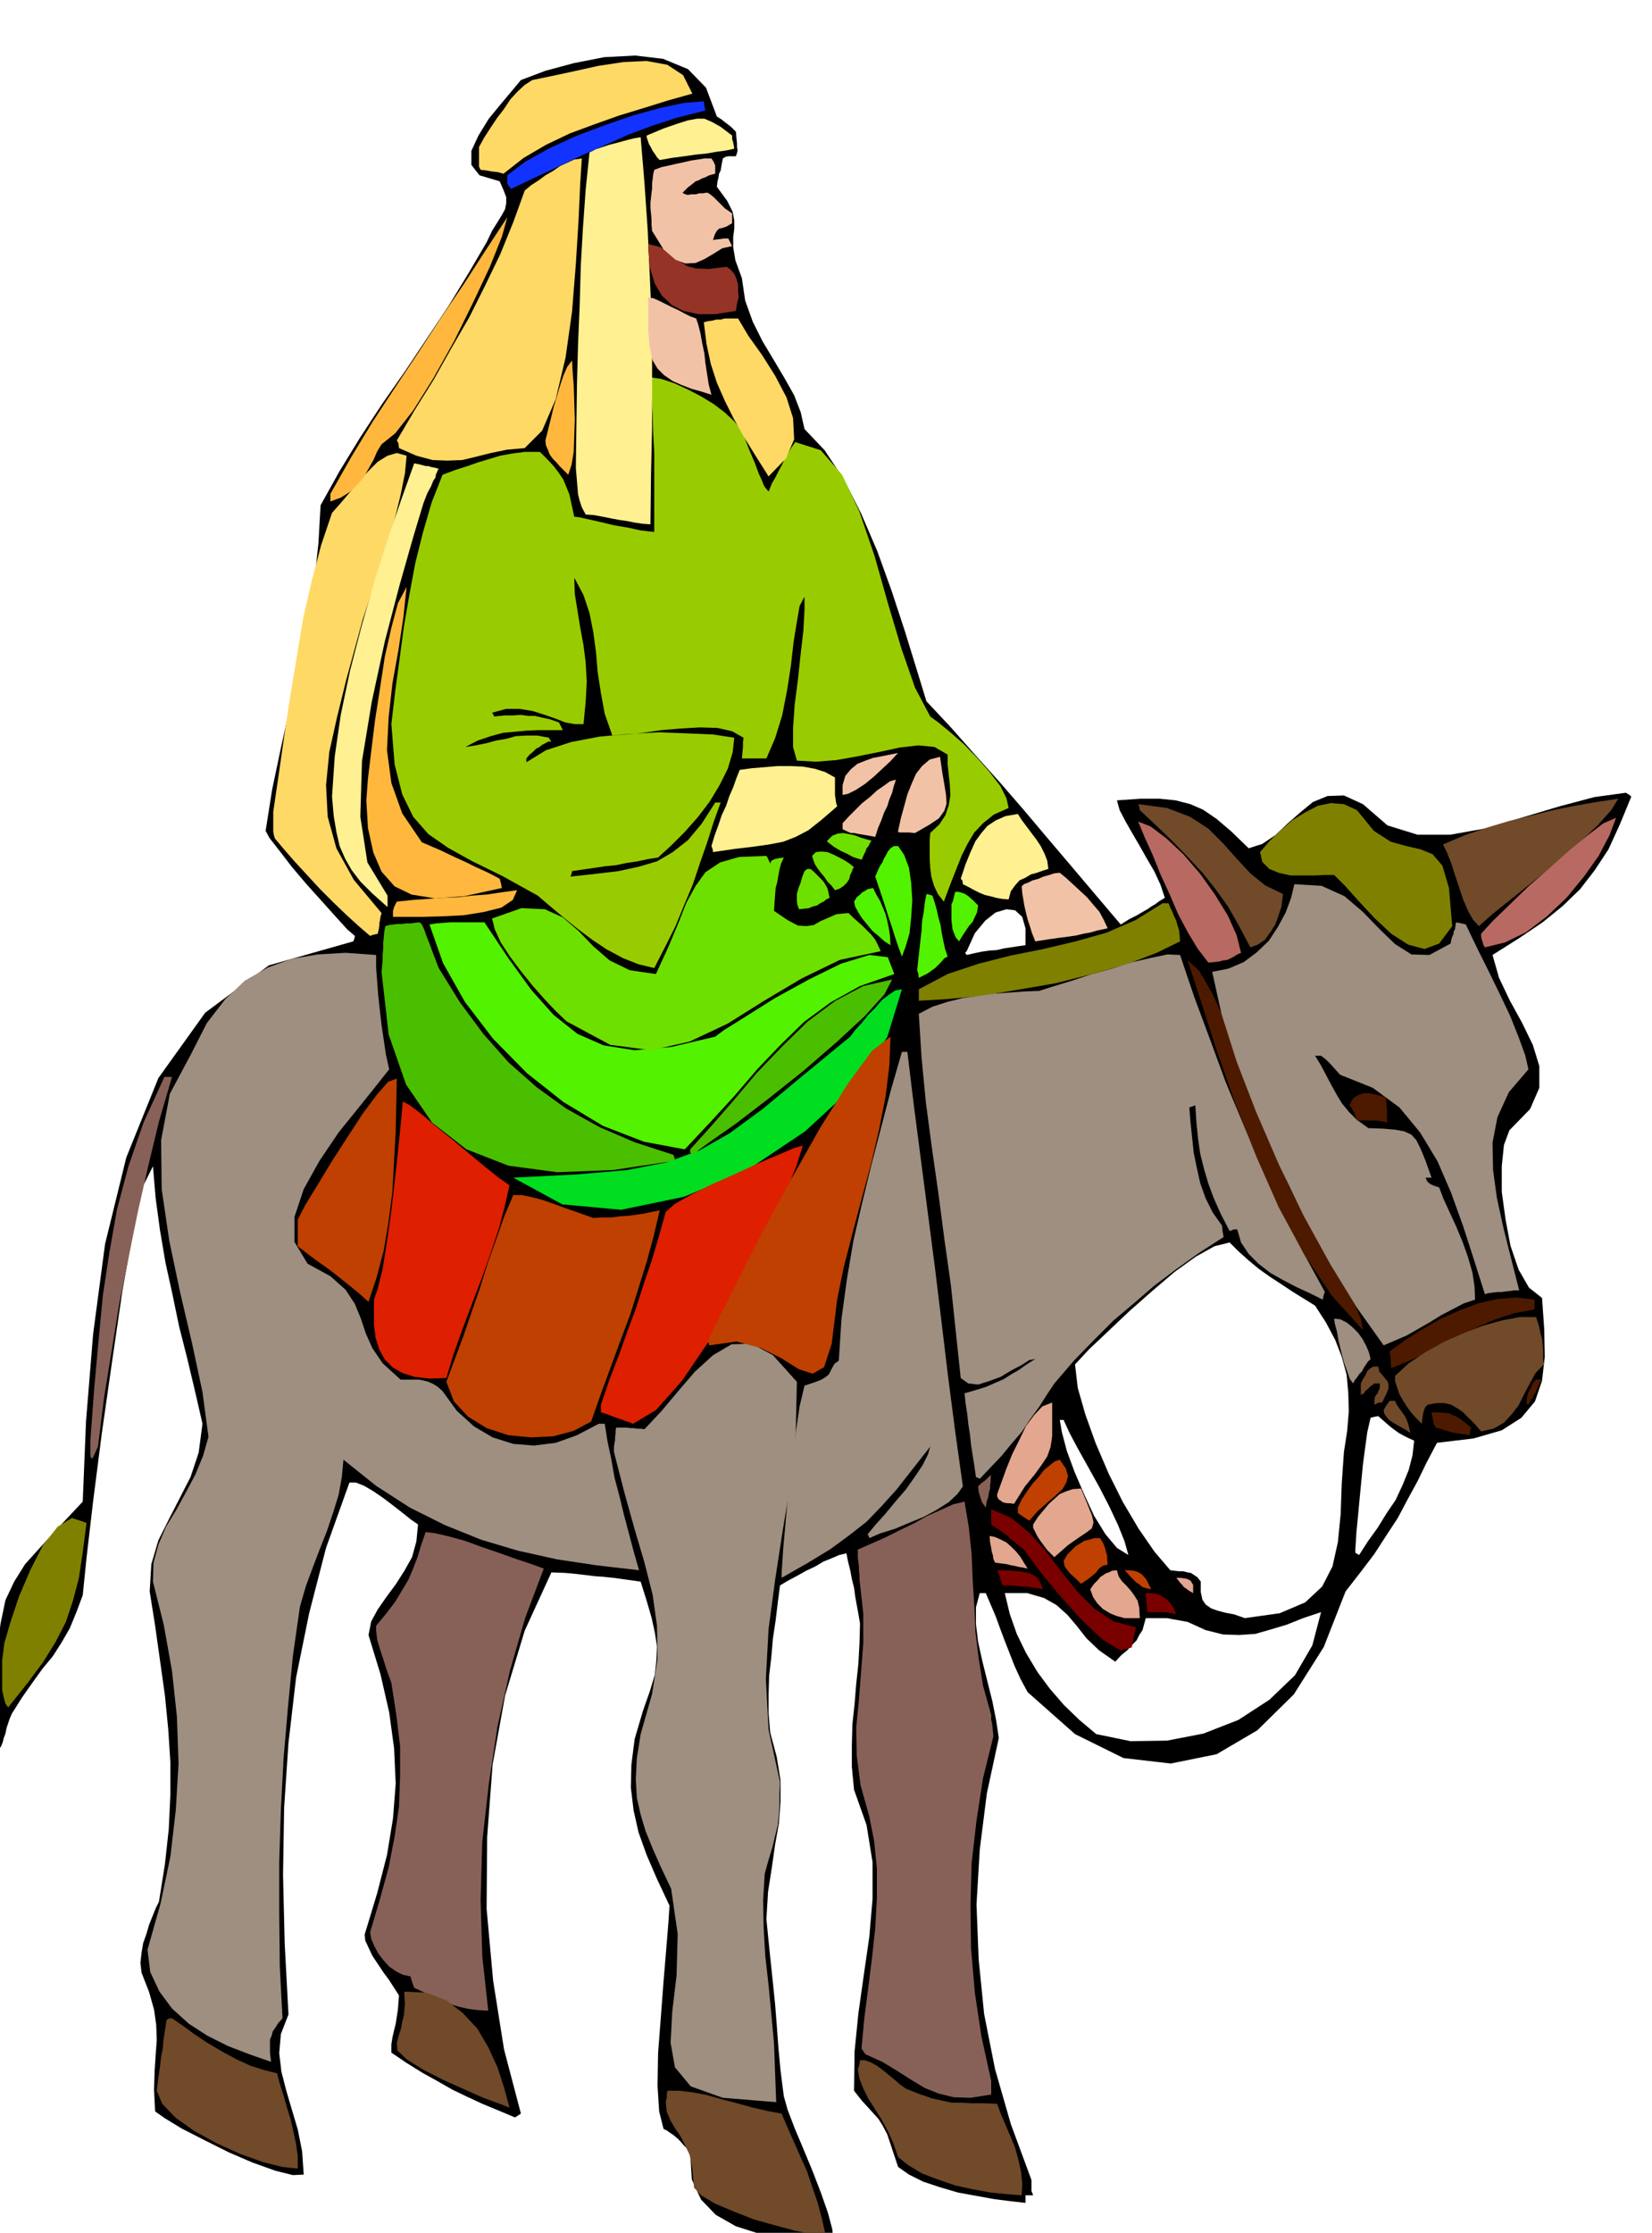 <svg xmlns="http://www.w3.org/2000/svg" width="490.455" height="662.653" fill-rule="evenodd" stroke-linecap="round" preserveAspectRatio="none" viewBox="0 0 3035 4101"><style>.pen1{stroke:none}.brush2{fill:olive}.brush3{fill:#876157}.brush4{fill:#9e8f80}.brush5{fill:#704a29}.brush6{fill:#ffd966}.brush7{fill:#bf4000}.brush8{fill:#fff091}.brush9{fill:#ffb83d}.brush10{fill:#de1f00}.brush11{fill:#4abf00}.brush13{fill:#52f200}.brush14{fill:#6ee000}.brush17{fill:#f2c2a6}.brush19{fill:#e3a68f}.brush20{fill:#7a0000}.brush21{fill:#b86961}.brush22{fill:#4d1a00}</style><path d="m-9 3112 3-74 7-56 9-43 16-34 20-32 28-31 34-37 44-47 6-147 13-160 22-166 39-159 59-146 86-120 117-87 155-44 2-5 1-5-14-12-20-22-26-29-28-31-28-33-23-30-18-23-7-13 12-76 16-76 17-77 17-76 14-76 13-74 8-73 4-70 35-63 38-62 40-61 42-60 40-60 40-60 36-59 34-58 10-21 10-16 8-13 6-11 2-11v-11l-5-13-7-16-37-11-15-19v-26l13-28 19-31 23-28 21-25 15-18 45-17 52-14 56-11 57-3 51 6 46 19 33 34 20 53 8 5 9 7 9 7 9 9 1 12 1 9v7l1 6-1 5-2 6h-14l-5 1-5 3-1 5-1 5-1 6-1 6-3 6-1 7-2 8-1 9 19 26 10 20 3 16v15l-2 15v19l4 24 12 33 6 41 14 39 18 36 21 35 19 32 18 32 12 31 7 31 37 39 35 53 32 63 30 70 26 72 24 73 21 68 19 62 45 48 45 51 45 50 45 52 43 51 45 53 44 52 45 53 16-10 14-7 10-6 9-5 7-5 7-4 8-6 10-6-8-24-11-24-14-24-13-23-14-24-12-21-11-21-5-18 43-3h36l29 3 27 7 23 10 25 17 27 23 32 31 25-8 24-16 22-21 24-21 23-19 27-11 30-1 35 16 45 39 55 17h61l67-12 66-20 67-20 64-17 58-8 5 3 5 4-21 51-21 46-25 38-27 35-32 31-37 30-43 29-49 31 12 42 20 42 22 40 20 41 12 39v40l-17 39-38 39-10 27-4 39v47l7 51 9 48 15 44 19 33 24 19 4 57 1 51-5 44-13 38-25 30-36 23-52 15-67 8-19 36-17 35-18 33-18 34-21 32-22 34-25 33-28 36-40 102-55 87-67 66-75 44-84 17-87-10-89-44-87-77-13-24-11-24-9-23-9-23-9-24-8-22-9-21-9-21h-11l-7 26v31l4 33 8 36 9 36 9 36 7 35 5 33-22 102-13 103-6 101 4 101 10 100 20 101 29 101 38 103v20l3 8h-14v14l-27-3-31-4-33-6-33-6-34-10-30-10-26-13-20-14-12-36-8-24-9-17-7-11-9-10-9-10-12-13-15-19 1-72 7-70 10-71 10-69 6-70v-68l-11-68-23-65-4-42v-39l1-39 4-37 3-37 4-37 2-37 1-37-3-18-3-16-3-17-2-15-4-16-3-16-4-16-3-15-13 3-14 6-15 6-15 9-17 8-16 9-17 9-15 9-4 31-4 33-5 33-3 35-4 34-1 35v34l3 35 12 45 7 43v39l-3 40-7 39-6 42-7 45-3 50 4 40 4 39 4 38 4 39 3 38 3 41 4 43 6 47 7 25 13 34 16 38 17 41 15 39 13 37 8 30 2 22-46-2-46-4-46-8-41-13-37-21-27-28-17-37-3-48-6-9-6-6-6-7-5-5-7-6-6-4-7-5-6-3-8-32-3-47 1-60 5-65 5-66 5-60 4-49 2-31-23-49-19-44-15-42-9-40-5-42 1-42 6-47 15-51 13-37 9-30 3-28 1-24-4-26-6-27-9-31-11-35-28-4-22-3-19-2-15-1-16-2-17-2-21-2-26-1-49 107-36 119-23 127-10 133-1 132 12 132 20 126 31 118-6 4-5 3-31-13-29-12-28-13-27-13-28-16-27-15-29-18-28-19v-15l2-13 3-13 3-12 2-13 2-13 1-13 1-13-9-14-9-14-11-15-10-15-10-15-7-15-6-13-1-11 23-76 18-70 11-67 5-64-3-65-9-66-16-70-22-72 5-25 12-22 16-23 17-23 16-25 14-25 8-29 3-31-13-9-15-12-18-14-17-13-19-13-17-10-15-6h-12l-43 120-31 120-24 118-14 120-8 119-2 123 3 126 7 131-14 36-3 35 4 34 9 35 10 34 11 37 8 40 3 43-20 1-32-8-42-15-44-19-46-23-41-21-31-19-17-12-2-40 1-33 2-31 2-27-1-28-4-28-9-32-14-36-2-18 2-18 3-18 6-17 5-17 6-15 6-15 6-12 11-69 7-64 3-63v-61l-4-61-6-61-9-64-9-64-10-63 3-50 13-44 19-38 20-39 20-39 15-45 7-53-14-61-14-59-15-59-12-58-13-59-10-59-8-59-5-59-18 36-18 81-20 111-19 130-19 133-16 125-12 103-7 69-12 32-12 29-15 26-16 25-19 23-18 25-19 27-19 30-4 9-3 9-3 9-2 10-3 8-2 8-2 5-2 5-2-4h-1l-2-12-1-12-1-12v-11l-1-12-1-12-1-12v-11zm1785-1365-3 3 3 4 13-3 14-3 14-2 14-1 13-3 13-2 13-2 14-2v-31l-6-21-13-12-16-2-20 6-19 15-19 23-15 33zm171 861 4 23 9 34 14 38 18 42 18 39 21 34 21 25 21 13-7-25-12-30-16-34-18-35-20-36-19-34-16-30-11-24h-7zm-101 318 9 38 13 37 17 35 21 35 23 31 26 30 28 27 31 26 63 13 67-1 67-13 64-25 57-37 47-45 32-55 16-61-33 11-30 12-30 9-28 8-30 2-29-1-32-8-33-15-16-3-12-2-10-2h-39l-3 11-3 11-6 9-5 10-8 8-9 10-11 9-11 12-30-21-23-22-18-23-17-20-20-18-23-13-31-9h-41zm129-420 5 43 14 49 19 53 24 56 26 52 29 49 29 42 29 34 8 1 9 1h7l8 2 6 1 6 4 6 4 6 8v19l3 14 6 9 10 7 11 4 15 4 16 3 20 7 64-9 47-20 31-29 19-37 10-45 5-51 2-56 4-58 6-39 3-36-1-34-3-33-9-33-12-31-17-32-20-31-21-13-21-13-21-14-20-13-21-15-18-15-19-17-16-16-28 7-34 19-39 28-41 35-42 37-39 37-35 33-26 28zm515 340v6l7 4 16-25 18-25 16-26 17-25 13-28 11-27 7-27 3-27-11-5-8-4-9-5-7-5-8-6-7-6-8-7-8-7-6 1-8 2-6 26-4 29-4 30-3 31-3 31-3 32-3 31-2 32z" class="pen1" style="fill:#000"/><path d="m5 3042 3-24 11-38 16-48 21-49 23-45 27-34 26-16 27 9-7 54-7 47-11 42-13 39-19 37-23 37-29 39-35 44-5-7-3-11-3-14v-56l1-6z" class="pen1 brush2"/><path d="m166 2646 7-95 8-88 8-84 12-79 14-79 21-79 28-81 38-83h14l-24 82-20 83-19 84-17 84-17 84-14 87-14 86-11 89-6 13-3 7-3 2-1-2-1-6v-25z" class="pen1 brush3"/><path d="m271 3581 24-85 18-86 10-86 5-85-3-86-9-84-15-84-20-80 1-35 9-33 14-33 19-31 18-33 17-32 14-34 10-35-11-82-19-89-22-94-20-95-14-95-1-90 16-85 39-73 29-57 34-44 36-34 42-24 44-16 48-8 51-3 56 4v24l2 26 2 26 3 27 3 26 4 27 4 27 6 27-23 29-32 40-38 47-35 52-29 52-17 51v46l24 40 42 23 28 25 17 26 11 27 9 27 12 27 19 28 33 30h34l10 2 7 2 9 4 8 5 9 8 26 36 32 29 34 20 38 12 38 3 40-5 39-14 40-21h11l5 32 7 33 6 34 9 34 8 33 9 34 9 34 10 35-78-9-73-11-72-16-67-20-67-27-64-32-62-40-60-48-3 32-6 33-10 32-11 33-13 33-13 34-13 35-11 38-13 91-9 94-8 93-5 95-3 95v96l1 96 5 96-8 9-5 8-5 7-2 8-3 7v24l2 17-40-14-39-15-38-19-34-22-31-28-23-31-17-36-5-41z" class="pen1 brush4"/><path d="m288 3840 3-25 3-20 2-18 3-14 1-14 2-13 2-13 2-13 5-3h5l19 13 22 16 24 16 27 16 26 14 26 12 25 8 24 6 5 19 7 22 6 21 7 23 5 22 5 23 3 22v23l-28-3-36-9-42-15-42-19-42-23-34-24-25-26-10-24z" class="pen1 brush5"/><path d="m502 1491 10-68 10-70 11-73 12-72 12-73 16-69 17-65 20-59 15-17 17-20 17-21 18-19 17-17 18-11 17-5 18 5-3 32-8 40-11 45-14 48-16 48-15 46-14 43-10 37-20 73-17 69-14 63-6 61 3 58 16 58 32 58 51 61-2 7-1 7-1 4v4l-1 7-2 9-9 2-5 2-21-18-22-20-25-24-24-24-24-26-23-25-20-23-16-19-2-7-1-6v-36z" class="pen1 brush6"/><path d="m547 2240 14-27 22-36 26-43 29-45 28-43 26-35 21-24 16-6-1 46-1 51-3 54-3 56-7 55-9 54-13 49-15 45-18-16-16-13-15-12-15-12-16-12-16-11-17-13-17-13v-49z" class="pen1 brush7"/><path d="m680 3549 18-61 16-58 11-57 8-55 2-56v-55l-7-58-9-58-9-25-6-19-5-15-3-10-3-10-1-8-1-9v-9l19-23 16-21 12-20 12-20 9-21 8-21 7-23 8-23 17 2 26 6 29 8 33 12 32 11 31 11 27 9 22 8-34 90-28 97-23 103-16 106-12 106-3 107 3 103 11 100-18-1-17-2-18-4-17-5-18-8-16-7-17-8-15-7-4-11-3-10-14-3-12-6-13-9-10-11-10-13-7-13-6-14-2-12z" class="pen1 brush3"/><path d="m610 1463 5-74 11-76 17-81 21-81 23-81 25-78 25-74 24-67 10 2 11 3h5l6 2 6 1 7 2-2 3-1 3-2 4-1 6-4 6-4 10-7 13-7 18-19 63-25 88-27 103-24 111-18 109-3 102 13 84 37 61v21l-28-25-22-22-16-21-12-21-10-23-6-26-5-30-3-35z" class="pen1 brush8"/><path d="m729 3752 4-15 4-12 2-12 3-11 1-12 1-10-1-12v-10l41 2 36 14 30 23 27 29 20 34 17 37 12 37 10 37-18-7-30-11-36-16-38-17-37-19-29-18-18-17-1-14z" class="pen1 brush5"/><path d="m607 907 38-67 40-66 42-64 42-63 41-63 42-62 40-62 40-61-10 36-22 55-31 66-35 71-38 68-37 59-33 42-25 20-8 13-7 16-9 16-9 16-12 14-14 13-16 10-19 7v-14z" class="pen1 brush9"/><path d="M687 2433v-46l7-20 9-37 8-50 8-57 7-61 6-56 5-49 3-34 13 7 21 16 26 22 31 25 30 25 30 25 25 20 20 14-8 36-11 42-15 45-17 48-18 47-18 48-16 45-13 43-31 1-27-3-22-7-18-10-15-15-10-18-7-22-3-24z" class="pen1 brush10"/><path d="m673 1470 3-40 6-50 7-57 9-58 9-59 12-53 12-45 16-30-6 56-9 60-11 61-7 62-3 61 8 60 20 56 36 53 35 15 27 13 20 9 16 8 11 5 11 5 10 5 13 7 2 7 2 10-69 15-54 4-43-7-31-15-24-27-15-35-10-45-3-51z" class="pen1 brush9"/><path d="m701 1785 1-11 1-10v-11l1-10v-11l1-10 1-11 2-10 7-2 8-1 8-1h8l7-1h9l7-1 9-1 1 1 3 3 2 4 3 7 3 9 6 15 7 19 10 26 39 63 43 58 46 52 52 46 54 39 61 34 65 28 71 23 2 5 1 6-114 17-102 4-90-12-77-30-63-49-48-70-32-92-13-115z" class="pen1 brush11"/><path d="m722 1673 2-7 5-10 29-3 28-2 27-2 28-1 26-3 27-2 27-4 29-4-8 18-21 14-32 8-37 6-40 2-37 1h-53v-11z" class="pen1 brush9"/><path d="m719 1330 7-60 8-59 8-60 10-58 11-59 14-56 16-55 20-51 24-9 22-7 20-7 20-6 20-6 22-4 23-3h28l14 14 12 13 9 12 8 12 5 12 6 15 4 18 5 23 9 1 18 4 22 5 25 6 24 4 23 5 16 2 10 1V832l-2-36-1-35-2-35-2-33 20 3 24 8 24 11 25 13 23 14 21 16 17 16 14 17 13 34 11 26 7 19 6 13 3 8 3 5 3 3 3 4 6-15 7-12 6-12 6-11 5-11 6-10 6-10 7-10 47 15 39 45 32 68 28 82 24 85 25 84 25 72 28 53 15 11 22 18 25 22 25 26 22 25 20 26 11 22 4 18-27 12-20 16-16 17-12 20-11 22-10 25-11 28-12 32-11-14-7-15-5-17-2-16-1-18v-33l1-13 17-16 11-17 6-18 3-18-1-20-2-18-2-19v-18l-24-14-30-3-34 4-37 8-40 8-39 7-38 3-35-2-7-25v-35l3-43 6-46 5-47 5-43 2-37v-25l-9 17-5 29-6 37-5 44-7 45-9 46-13 42-16 37h-45l1-11 1-10v-9l1-8-21-12-27-6-32-1-35 2-36 3-34 5-31 3-25 2-14-40-7-38-6-39-3-36-5-37-7-35-11-33-17-32 1 30 5 31 5 31 6 32 4 32 2 35-2 37-4 41h-16l-17-3-18-7-20-7-22-7-24-4h-25l-26 7 2 3 2 4 19-2h16l14-1 14 2h12l13 3 14 3 17 6 3 6 4 8h-46l-21 1-21 2-22 2-22 6-24 8-23 12 19-3 20-4 18-5 18-3 18-5 19-1h20l22 4v2l4 5h-6l-5 3-6 3-5 4-6 3-6 6-6 5-6 7v7l36-22 46-15 52-10 55-5 55-3 52 2 47 2 39 6-3 27-9 30-15 30-18 30-22 29-24 27-25 25-24 22-19 3-19 4-20 3-19 4-20 2-20 3-21 3-20 3-1 5-2 5 46-5 42-5 37-8 34-10 29-17 28-22 25-30 25-39h10l-13 36-12 38-13 37-13 39-16 38-16 39-19 38-20 39-29-7-28-11-30-16-27-18-28-21-26-21-25-21-21-18-65-36-55-27-45-25-36-25-28-32-20-41-14-55-6-74z" class="pen1" style="fill:#9c0"/><path d="m729 809 33-56 35-56 32-57 33-57 29-58 28-58 24-59 21-58 12-10 14-9 12-9 14-8 13-9 13-6 13-6 14-2-3 45-3 67-5 81-7 88-12 85-18 76-25 58-32 32-33 3-29 6-28 7-25 6-27 1-27-1-30-8-32-14-1-9-3-5z" class="pen1 brush6"/><path d="m820 2538 16-43 16-43 15-44 15-43 14-45 15-42 15-43 17-40h16l19 4 19 5 20 7 19 7 20 7 17 6 17 6 17-1h17l15-2 16-1 14-2 14-2 14-3 15-3-11 47-13 48-15 48-15 48-18 48-18 49-18 49-18 51-32 17-37 10-42 2-41-4-40-13-34-21-26-28-14-36z" class="pen1 brush7"/><path d="m789 1698 12-2 14-1 12-1h63l44 66 42 58 41 46 44 35 48 21 57 9 67-6 81-19 16-12 40-25 54-34 62-34 59-29 52-16 34 4 12 31-63 22-54 30-49 36-43 42-43 45-41 48-45 49-47 50-75-14-75-29-73-44-67-53-62-63-52-68-40-71-25-71z" class="pen1 brush13"/><path d="m904 1687 54-19 43 2 33 15 29 25 27 28 30 26 37 18 48 7 23-50 18-43 15-38 17-31 18-25 27-18 35-10 50-2 3 5 4 9 2-5 4-2 2-1 4-1 5-1 8-1-5 11-3 11-2 11-2 12-3 11-1 13-1 13-1 16 25 17 19 10 16 1 13-2 12-7 14-6 16-7 22-2 7 7 9 8 9 8 9 9 8 8 7 9 5 10 5 11-75 16-70 34-69 41-67 42-70 33-71 16-75-10-80-43-19-18-20-21-23-26-21-26-21-28-17-26-11-24-5-20z" class="pen1 brush14"/><path d="m943 2163 117-6 92-8 72-14 61-22 56-32 60-44 71-59 90-74 9-12 12-13 12-15 13-13 12-14 13-10 12-8 12-2-27 88-61 90-90 83-106 71-116 49-116 24-108-10-90-49z" class="pen1" style="fill:#00de1f"/><path d="m880 270 10-18 11-17 12-18 13-17 12-18 13-14 13-12 14-9 34-7 42-9 45-10 46-7 43-2 38 7 29 19 17 34-43 12-45 14-46 14-45 16-46 17-44 21-41 24-37 29-11-3-10-1-11-2-10-1-3-6v-36z" class="pen1 brush6"/><path d="m932 322 33-25 43-24 50-23 53-20 52-18 51-14 43-9 36-3 1 8 2 9-52 13-46 15-43 16-40 18-41 18-42 20-45 21-48 23-5-6-2-5v-14z" class="pen1" style="fill:#1233ff"/><path d="m1002 809 5-20 5-20 5-21 6-20 6-20 6-18 7-16 9-12 1 20 2 26 1 30 1 32-1 31-1 29-4 24-6 18-9-9-7-7-6-7-6-6-6-8-3-8-4-9-1-9z" class="pen1 brush9"/><path d="m1104 2580 16-47 17-44 16-45 16-43 14-44 15-44 13-44 12-43 17-15 30-17 38-19 43-19 41-19 38-16 28-12 17-5-12 38-26 65-38 80-45 89-50 85-51 75-48 54-42 25-7-3-7-2-7-3-7-2-8-3-8-3-8-3-7-2v-14z" class="pen1 brush10"/><path d="M1128 2667v-11l1-6 1-5v-6l1-6v-6l1-5h19l7 1h6l6 1h7l7 1 31-33 31-37 31-36 33-30 34-20 37-1 39 21 44 49-2 91-9 92-15 90-14 91-12 90-5 92 5 93 21 96-1 20v20l-1 19-2 20-5 20-5 21-7 23-7 25-3 49 1 52 3 51 6 53 5 53 5 54 2 54 2 54-98-8-59-21-29-35-8-45 3-57 8-67 2-76-12-83-19-40-15-34-13-32-9-30-7-31-2-34 2-39 7-44 21-74 10-64-1-61-8-57-15-59-18-61-19-68-19-74z" class="pen1 brush4"/><path d="m1058 851 1-74 1-73 2-73 3-71 2-72 4-70 5-70 7-68 12-6 12-4 12-4 12-3 11-3 11-3 12-3 12-2 7 84 6 87 4 89 4 91v182l-2 89-1 89-14-1-14-2-15-3-14-2-16-3-15-3-16-3-15-1-7-13-4-12-3-12-1-12-1-12-1-12-1-11v-10z" class="pen1 brush8"/><path d="m1223 3861 1-5 1-3v-5l1-8h22l25 3 26 5 28 8 27 7 29 8 26 6 27 5 11 26 12 27 12 27 12 27 9 27 10 29 8 30 7 31-25-3-32-6-37-10-39-11-38-15-33-14-25-15-13-14-3-35-5-25-9-19-8-16-10-14-8-14-7-16-2-18z" class="pen1 brush5"/><path d="m1195 644-2-12-1-12-1-12v-62l10 2 11 5 12 6 12 6 11 5 11 6 10 5 11 4 4 12 4 16 3 17 4 19 2 18 3 20 3 19 5 19-19-6-18-5-18-7-16-7-16-11-12-12-9-15-4-18z" class="pen1 brush17"/><path d="M1191 459v-11l22 6 17 9 11 9 11 10 11 7 16 4 23 1 33-4 7 5 7 8 4 9 3 11v11l1 12-3 12-2 13-38 6h-31l-28-6-21-11-18-17-13-22-9-29-3-33z" class="pen1" style="fill:#943326"/><path d="m1188 249 31-13 26-9 19-6 17-3h13l14 6 16 9 21 16v6l2 7 1 5 1 6-8 2-11 2-15 2-17 3-20 2-21 3-23 3-22 4-5-5-3-5-5-7-3-6-4-7-2-6-2-6v-3z" class="pen1 brush8"/><path d="m1268 2111 38-42 41-47 43-51 47-49 47-46 51-38 51-27 53-12-14 27-36 40-52 48-60 52-64 51-60 46-50 35-31 23-4-4v-6z" class="pen1 brush11"/><path d="M1195 382v-10l1-9 1-9 1-8v-9l1-8 1-9 2-8 13-5 14-3 13-3 14-3 13-3 13-2 12-2h13l4 6 3 7v15l-11 3-8 4-6 2-5 3-6 2-6 5-8 6-10 10 3 2 6 2 7-1h8l7-2h7l5-1h3l5 3 6 5 5 5 6 6 5 5 5 5 6 4 7 5v18l-10 6-9 3-5 1-4 4-4 7-3 10 5-1 9-1 7-1h7l3 6 4 8-18 4-16 10-17 10-16 7-19 1-18-7-22-19-21-34-1-11v-10l-1-11-1-10z" class="pen1 brush17"/><path d="m1300 2464 21-44 36-71 45-89 52-95 53-94 51-81 44-60 34-26-2 52-7 58-12 61-15 64-17 63-17 64-16 62-12 59-10 81-14 43-21 12-25-8-32-20-38-19-45-12-50 7-1-4-2-3z" class="pen1 brush7"/><path d="m1307 1554 6-20 7-19 6-18 8-17 6-18 7-16 6-17 6-15 22-3 24-2 24-2h24l22 1 22 4 19 6 18 10v32l1 7 1 7 2 7-29 25-24 19-23 12-23 9-26 5-28 4-34 4-41 6-1-6-2-5z" class="pen1 brush8"/><path d="m1293 592 7-2 8-1 8-2h8l7-2h25l19 32 25 35 24 38 21 40 12 38 2 39-15 35-32 33-24-38-21-34-19-34-16-32-15-34-11-34-8-37-5-40z" class="pen1 brush6"/><path d="m1436 2888 3-45 4-44 4-45 6-44 4-44 6-42 6-41 9-38 18-6 13-5 8-5 6-5 3-6 3-6 4-7 8-6 5-77 10-73 12-71 16-69 17-70 18-69 18-69 20-69h10l12 99 13 100 13 100 13 100 12 99 12 100 13 100 14 100-10 14-16 15-22 14-24 13-27 11-26 11-26 8-21 9-1-4-2-3 14-17 18-20 19-23 19-22 17-24 14-21 10-20 4-14-33 42-29 37-28 31-27 28-32 25-34 25-41 25-49 28v-10z" class="pen1 brush4"/><path d="m1464 1642 3-11 4-10 3-11 4-10 5-4h6l6 5 6 6 5 5 6 6 4 6 4 7 2 8 2 10-6 3-5 4-6 3-6 4-8 2-7 3-9 1-9 1-3-8-1-7v-13z" class="pen1 brush14"/><path d="m1576 3801 3-10 1-7h9l11 4 11 6 12 9 11 9 11 9 9 8 10 7 25 10 23 8 18 4 19 4h17l19 1h21l26 1 6 17 9 21 9 21 9 22 6 22 5 23 2 21-1 21-27-2-30-3-33-6-32-7-32-11-29-11-25-15-19-15-9-26-10-22-12-22-12-19-12-19-9-18-7-18-3-17z" class="pen1 brush5"/><path d="m1583 3759 5-53 7-54 7-56 6-55 3-56v-53l-5-50-9-46-16-57-7-54-1-52 5-51 4-52 4-52v-54l-6-55-1-9v-7l-1-9v-7l-1-8-1-8v-15l23-10 27-12 26-13 27-13 25-14 25-11 22-10 21-5 8 48 5 48 2 48 3 48 2 47 6 49 8 50 15 54v8l2 10 1 10 1 11-19 77-12 78-9 78-2 79 1 78 7 81 12 80 18 82v25l-38 6-31-1-28-7-25-10-25-15-25-16-28-17-31-14-5-7-2-3v-4z" class="pen1 brush3"/><path d="m1492 1572 7-7 10-1 11 1 12 5 10 5 11 6 9 6 7 6-2 2-2 6-3 6-2 8-4 6-6 6-7 5-9 3-7-9-7-7-6-9-6-7-6-8-5-8-3-8-2-7zm28-28 9-9 10-4 10-1 11 2 10 2 10 4 10 3 11 3-3 5-3 6-3 3-2 6-3 6-4 9-7-2-9-3-11-6-11-5-12-7-8-6-6-5 1-1z" class="pen1 brush14"/><path d="m1548 1512 11-12 12-12 13-13 14-11 13-12 13-9 11-8 11-3-4 12-3 12-5 12-4 13-6 12-5 14-6 14-5 16-17-3-12-2-10-2h-6l-9-4-6-3v-11zm0-70 5-17 10-12 12-10 15-6 14-5 16-3 15-3 15-3-4 4-10 11-14 13-16 15-17 14-17 11-14 7-10 2v-18z" class="pen1 brush17"/><path d="m1569 1656 5-8 6-5 4-4 4-2 6-4 10-2 6 12 7 12 5 12 5 12 3 12 3 14 2 14 1 17-11-7-10-9-12-10-9-11-10-12-7-11-6-11-2-9zm39-46 3-7 3-7 3-6 4-6 3-7 4-7 3-6 5-6 6-4h8l11 16 9 24 4 28 2 32-2 31-3 29-7 24-7 19-7-19-6-18-6-19-6-18-6-19-6-18-6-18-6-18z" class="pen1 brush13"/><path d="m1650 1526 5-23 6-22 6-22 8-20 8-18 11-14 14-12 19-5 4 28 4 23 3 19 1 16-4 13-10 14-18 12-26 15-11-1h-17l-3-1v-2z" class="pen1 brush17"/><path d="m1685 1782 2-19 2-18 2-18 2-17 1-18 3-17 2-17 3-16 5 1 6 2 4 12 4 14 3 14 4 14 2 14 3 15 3 14 5 15-6 3-5 6-6 6-6 6-7 5-7 5-8 4-8 4-1-8-2-6z" class="pen1 brush13"/><path d="m1688 1817 53-28 57-19 59-15 60-12 59-14 57-16 53-23 50-31h11l3 8 4 8 3 8 4 8 2 8 3 9 1 9 1 12-43 21-55 21-64 18-67 17-70 12-67 11-62 6-52 3v-21z" class="pen1 brush2"/><path d="m1688 1862 25-13 28-9 28-7 29-4 28-4 29-2 27-2 27-1 25-8 33-10 36-12 40-11 38-12 35-8 29-6 23 1 26 77 29 78 29 79 33 79 33 77 37 78 38 76 41 75-2 5-2 9-24-12-24-11-25-13-23-13-22-17-18-18-14-21-7-24h-6l-8 3-16-31-13-29-10-27-8-27-7-28-4-28-3-30-2-31-5 2-6 2 2 26 3 28 3 29 6 29 6 27 10 28 13 26 17 24 1 10 2 11-45 29-42 30-40 30-37 32-38 32-36 36-37 38-36 42-14 21-14 22-16 22-16 24-19 22-18 22-20 21-20 21-4-2-3-1-3-21-3-19-3-19-2-19-3-19-2-19-3-19-2-19 21-6 19-6 16-7 16-7 14-9 14-8 14-10 16-10-11 2-14 9-19 10-20 12-22 8-19 6-18-2-14-10-9-85-9-85-12-85-11-84-12-84-11-83-8-83-5-80z" class="pen1 brush4"/><path d="M1748 1670v-9l3-7 2-9 2-7h6l7 2 5 2 6 4 9 8 9 9-1 6-1 7-4 8-4 9-7 8-6 9-6 9-6 10-6-7-3-7-3-8-1-8-1-9v-20z" class="pen1 brush13"/><path d="m1797 2730 6-6 7-5 5-5 6-5-1 6v7l-1 6v6l-2 6-1 8-3 9-2 12-7-10-3-9-3-10-1-10z" class="pen1 brush3"/><path d="m1765 1614 9-27 9-22 9-20 11-15 11-13 15-10 18-8 23-4 7 11 9 12 9 12 9 12 8 12 7 14 5 13 2 15-10 3-11 4-11 3-10 6-11 5-8 9-8 11-4 15-12-1-11-2-11-3-9-2-10-4-10-5-11-6-10-5-1-7-3-3z" class="pen1 brush8"/><path d="m1818 2821 10 2 11 5 10 5 10 9 8 8 8 10 6 10 7 11-9-2-7-1-8-2-6-1-8-2-7-1-8-1-7-1-3-7-1-7-2-6-1-7-2-10-1-12z" class="pen1 brush19"/><path d="M1821 2783v-11l37 16 34 28 30 34 29 38 29 36 31 31 35 23 41 11-8 37-21 5-33-20-36-34-39-43-34-41-25-33-10-14-9-7-7-6-8-6-6-6-8-6-7-5-8-5-7-5v-17zm11 101h14l14 1 12 1 13 2 10 3 10 6 6 9 5 13-10-2-9-1-9-2h-9l-10-1-9-1h-18l-3-8-2-8-3-7-2-5z" class="pen1 brush20"/><path d="m1832 2744 8-22 9-25 11-27 13-26 12-25 15-20 15-16 18-7v62l-3 20-6 17-10 15-13 18-18 22-20 32-7-1h-5l-6-1-3-1-4-3-3-2-3-5v-5z" class="pen1 brush19"/><path d="m1870 2769 7-15 10-15 10-14 11-12 10-13 11-9 9-7 9-3 11 16 4 14-3 12-7 12-13 12-15 13-17 15-16 18-11-7-10-7v-10z" class="pen1 brush7"/><path d="m1898 2800 9-14 10-12 10-12 10-9 10-9 12-5 12-4 15-1 12 29 8 20 3 13-3 11-9 7-15 10-20 14-25 22-7-7-6-6-6-8-6-8-6-9-4-8-4-8v-6z" class="pen1 brush19"/><path d="m1877 1628 4-4 8-3 8-4 11-3 9-4 11-3 9-3 10-1 11 9 12 11 13 12 14 13 11 13 12 14 8 15 7 15-19 4-14 4-12 2-12 3-13 2-16 2-21 3-26 4-6-15-4-13-4-12-3-12-3-13-2-12-2-12-1-12z" class="pen1 brush17"/><path d="m1954 2867 7-12 8-8 7-7 8-5 8-5 9-2 9-3h11l3 5 3 5 2 5 2 6 1 5 2 6v7l1 10-7 1-5 3-5 4-4 6-6 5-6 5-7 5-9 6-6-6-5-5-6-5-5-5-8-11-2-10z" class="pen1 brush7"/><path d="m2003 2919 7-10 7-7 5-6 5-3 4-3 6-2 6-3 9-1 3 11 6 9 8 8 8 9 6 8 7 11 3 13 1 19h-28l-15-4-12-5-13-8-10-10-8-12-5-14z" class="pen1 brush19"/><path d="M2066 2884h9l8 1 7 2 7 4 4 4 5 6 4 8 5 10-9-2-7-2-6-5-6-4-6-6-5-5-5-6-5-5z" class="pen1 brush7"/><path d="M2105 2926h9l10 1 8 3 8 5 6 5 6 7 5 8 4 10-7-2-7-1-7-1h-32l-1-10-1-9-1-9v-7z" class="pen1 brush20"/><path d="m2091 1509 23 9 29 22 31 29 31 36 27 38 24 39 16 36 8 32-7 3-6 4-6 3-6 3-8 1-7 2-10 1-10 1-20-26-18-30-18-34-15-35-17-37-14-35-15-33-12-29z" class="pen1 brush21"/><path d="m2091 1477 53 7 42 16 34 22 28 28 24 27 25 27 27 22 33 16-1 10-2 14-5 15-6 17-9 14-10 14-13 9-14 5-21-40-20-35-23-32-23-29-27-29-27-28-30-29-32-30-1-6-2-5z" class="pen1 brush5"/><path d="M2161 2898h8l7 1 5 1 6 3 2 3 3 5v15l-7-4-4-3-3-2-3-2-3-4-3-3-4-5-4-5z" class="pen1 brush19"/><path d="m2182 1764 21 19 25 43 26 58 28 68 26 69 24 66 19 53 16 37 11 21 19 33 23 38 26 43 22 41 20 39 12 30 4 21-57-63-51-76-47-87-41-93-38-96-33-94-29-90-26-80z" class="pen1 brush22"/><path d="m2227 1785 30-6 28-12 24-18 22-21 17-26 14-26 10-27 6-25 50 3 42 19 34 29 31 32 28 27 30 19 33 1 39-21 2-10 3-7 1-6 2-3 1-7 1-6 10 2 8 2 9 19 15 31 18 36 20 41 19 40 16 40 12 33 6 26-36 42-21 46-9 47 1 50 7 51 12 55 14 56 15 59h-9l-7 1-9 1-7 1h-8l-8 1-8 1-7 2-20-63-20-62-22-61-25-58-32-53-38-46-49-36-60-24-9-10-8-9-9-9-9-7h-11l11 18 10 19 9 17 10 18 9 15 13 16 15 15 21 15 28 1 22 2 16 3 13 6 9 10 8 16 9 22 11 31h-11l3 7 6 5 7 3 9 3 8 21 11 24 12 26 12 29 10 28 8 28 4 26 1 24-21 7-21 11-21 11-21 13-21 12-21 12-21 9-21 9-49-69-49-80-49-89-45-93-42-97-36-93-28-88-17-77z" class="pen1 brush4"/><path d="m2315 1565 18-21 21-20 21-18 23-14 23-12 24-5 24 2 24 11 31 38 31 20 29 8 26 6 22 9 18 21 12 41 6 70-24 32-27 10-30-8-31-20-31-29-28-30-26-29-20-20h-17l-19 1h-44l-22-5-17-7-13-13-4-18z" class="pen1 brush2"/><path d="m2451 2422 11 1 12 6 10 8 11 11 8 11 7 13 5 12 3 12-5 5-4 6-4 6-3 6-5 5-4 6-4 5-3 6-6-8-5-14-6-17-5-19-5-21-3-17-4-15-1-8z" class="pen1 brush4"/><path d="m2500 2541 4-8 5-8 3-7 6-5 5-3h9l2 9 6 7 4 5 5 6 2 5v8l-4 10-8 16h-6l-8 4v-9l1-5 2-4 3-3 1-4 2-3 1-5v-6h-10l-8 6-5 5-4 3-2 4-4 2-2 1v-21zm42 49 5-9 6-8h10l3 7 5 7 5 7 5 7 3 6 3 8 2 8 2 9-7-5-7-4-9-5-7-4-9-6-5-6-4-6-1-6z" class="pen1 brush5"/><path d="m2479 2030 7-13 10-6 9-3h11l9 2 9 2 7 2 5 2 1 10 1 11v18l1 7-7-2-7-1-7-1h-35l-3-8-3-8-4-7-4-5zm74 452 29-21 32-20 33-19 34-15 34-13 35-8 35-3 34 4v18l-37 7-34 11-31 13-30 16-31 15-31 16-33 15-36 15-1-8v-8l-1-8-1-7z" class="pen1 brush22"/><path d="m2563 2527 25-23 30-20 34-19 36-16 36-14 36-10 32-6h30l3 9 3 10 2 10 3 11 1 11 1 12v12l1 12-15 16-11 20-10 19-10 20-13 17-14 15-19 11-23 5-12-14-11-11-10-10-10-7-12-7-12-3h-15l-16 3-5 5-2 6-1 3-1 6-1 6-1 9-10-10-9-10-8-11-7-11-7-12-4-12-4-12v-10z" class="pen1 brush5"/><path d="M2630 2594h13l12 1 8 1 8 4 7 3 7 5 8 6 10 8-2 5-1 9-11-2-8-1-7-1-6-1-7-2-6-2-9-3-9-2-3-7-1-6-2-8-1-7z" class="pen1 brush22"/><path d="m2651 1551 40-17 41-14 40-12 41-10 40-10 40-8 40-7 40-6-13 21-25 28-34 32-40 36-43 34-40 32-35 28-26 23-11-12-9-16-9-21-7-21-8-24-7-22-8-20-7-14z" class="pen1 brush5"/><path d="m2721 1715 22-24 30-29 35-34 38-33 37-33 34-28 29-22 23-10-12 32-20 38-27 38-32 39-36 34-38 29-39 19-37 9-3-5-1-4-1-3-1-3-1-5v-5z" class="pen1 brush21"/><path d="m2805 2569 2-10 5-9 4-9 6-7h11l-5 7-3 7-2 5-2 5-3 4-2 5-4 5-4 8-3-1v-10z" class="pen1 brush22"/></svg>
